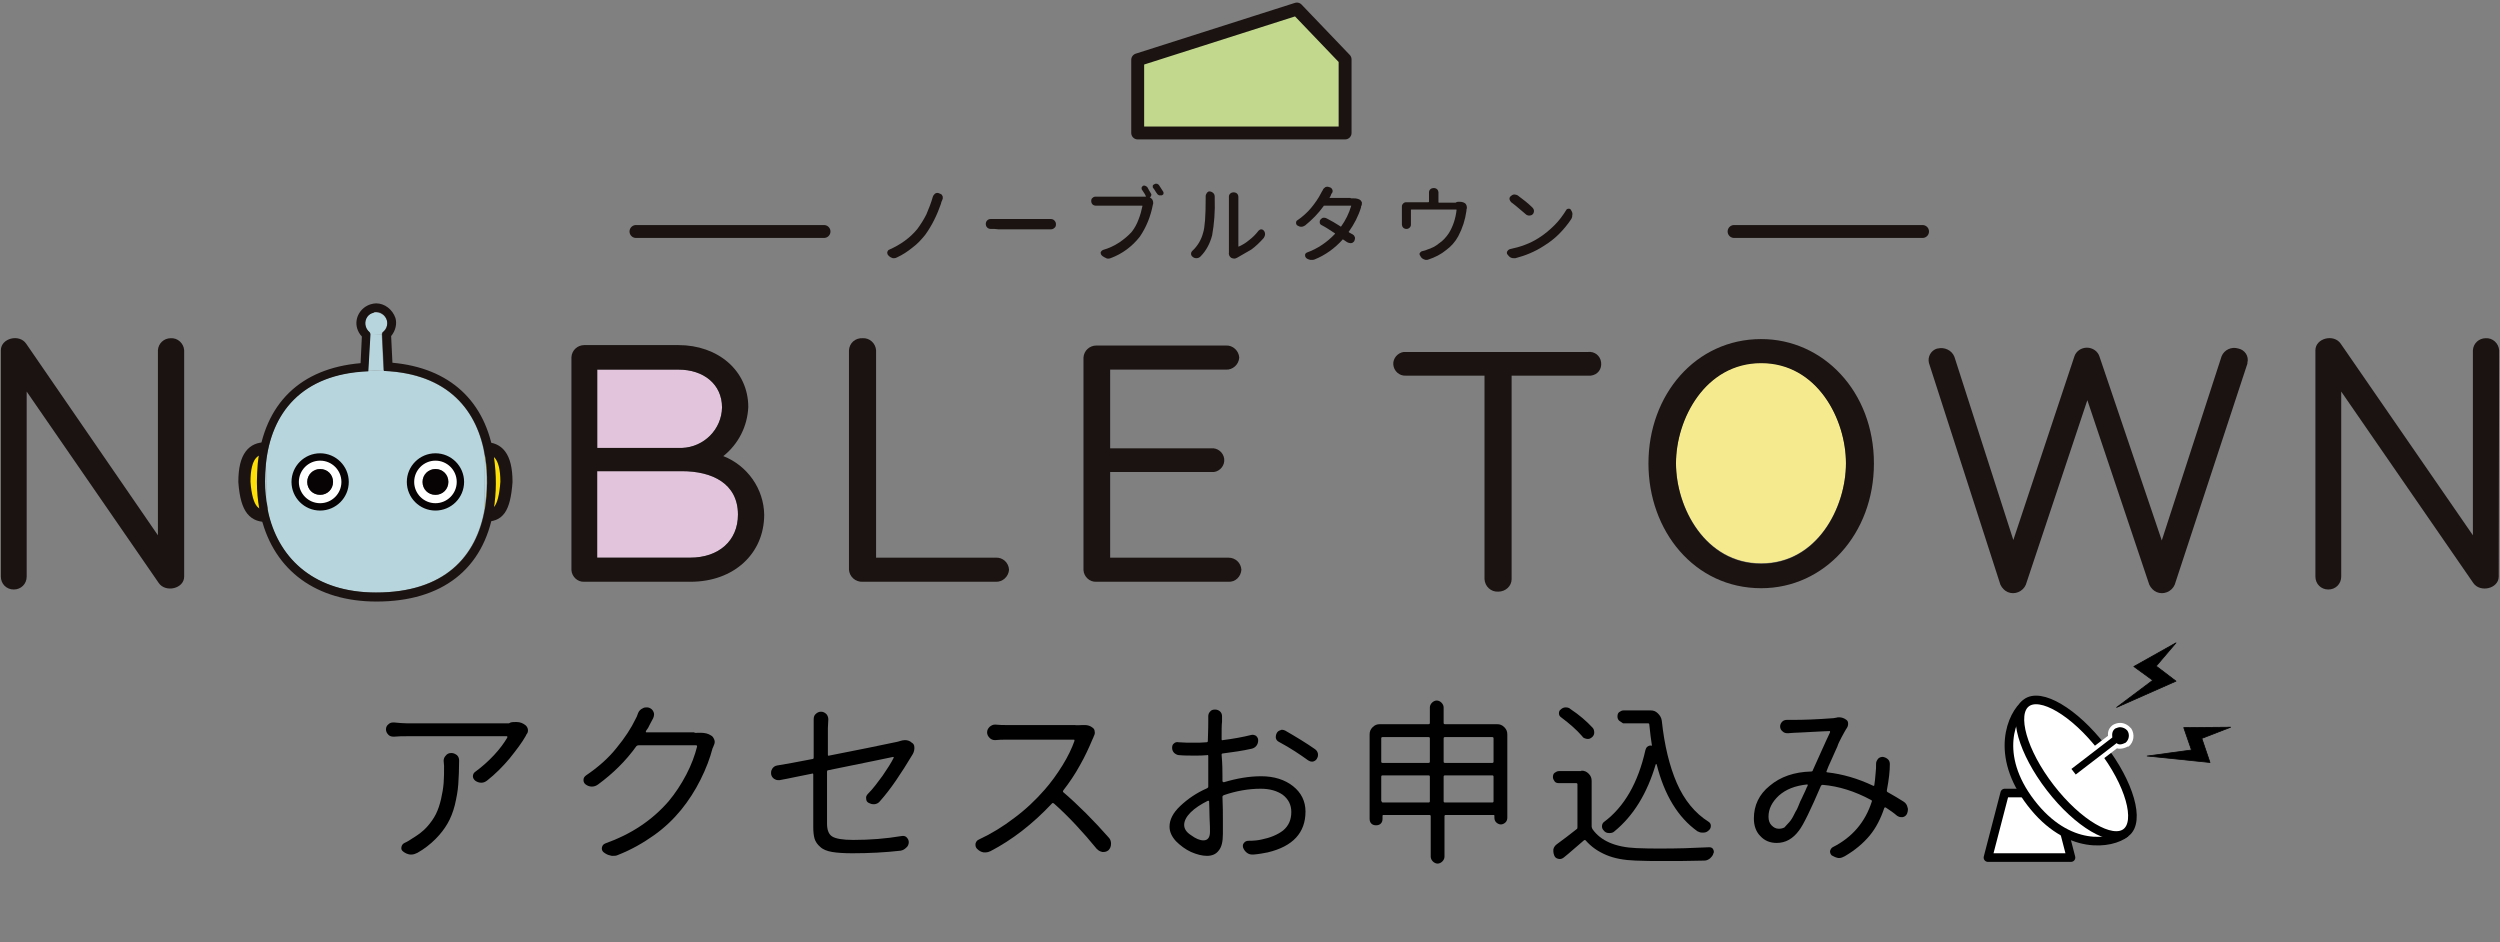<?xml version="1.0" encoding="utf-8"?>
<!-- Generator: Adobe Illustrator 25.4.1, SVG Export Plug-In . SVG Version: 6.00 Build 0)  -->
<svg version="1.1" id="レイヤー_1" xmlns="http://www.w3.org/2000/svg" xmlns:xlink="http://www.w3.org/1999/xlink" x="0px"
	 y="0px" viewBox="0 0 581 219" style="enable-background:new 0 0 581 219;" xml:space="preserve">
<rect x="0" y="0" width="581" height="219" fill="#808080" stroke="none"/>
<style type="text/css">
	.st0{fill:#1A1311;}
	.st1{fill:#E2C4DC;}
	.st2{fill:#F5EA8D;}
	.st3{fill:#FDE009;}
	.st4{fill:#B7D5DD;}
	.st5{fill:#FFFFFF;}
	.st6{fill:#070203;}
	.st7{fill:none;stroke:#1A1311;stroke-width:2.82;stroke-miterlimit:10;}
	.st8{fill:none;stroke:#070203;stroke-width:1.71;stroke-miterlimit:10;}
	.st9{fill:none;stroke:#1A1311;stroke-width:3;stroke-linecap:round;stroke-miterlimit:10;}
	.st10{fill:#C2D88C;stroke:#1A1311;stroke-width:3;stroke-linejoin:round;}
	.st11{fill:#FFFFFF;stroke:#000000;stroke-width:2;stroke-linejoin:round;stroke-miterlimit:10;}
	.st12{fill:#FFFFFF;stroke:#000000;stroke-width:2;stroke-miterlimit:10;}
	.st13{fill:#FFFFFF;stroke:#000000;stroke-width:2;stroke-miterlimit:10;}
	.st14{stroke:#000000;stroke-width:0.176;stroke-linejoin:round;stroke-miterlimit:10;}
	.st15{stroke:#000000;stroke-width:0.181;stroke-linejoin:round;stroke-miterlimit:10;}
</style>
<g id="グループ_364">
	<path id="パス_179" class="st0" d="M42.8,134c0,2.8-4.3,3.8-5.9,1.5L6.2,91v43c0,1.7-1.3,3-3,3s-3-1.3-3-3V81.4
		c0-2.8,4.3-3.9,5.9-1.5l30.6,44.5v-43c0.1-1.6,1.4-2.8,3-2.8c1.6-0.1,3,1.2,3.1,2.8V134z"/>
	<g id="グループ_131">
		<g id="グループ_130">
			<path id="パス_180" class="st1" d="M171.5,119.6c0,6.1-4.5,10-11.1,10h-21.7v-20.1h19.7C165.5,109.5,171.5,112.3,171.5,119.6z"
				/>
			<path id="パス_181" class="st1" d="M167.8,94.7c-0.1,5.1-4.2,9.2-9.3,9.4h-19.7V85.9h18.9C163.5,85.9,167.8,89.2,167.8,94.7z"
				/>
			<path id="パス_182" class="st0" d="M168.1,106c5.6,2.2,9.4,7.6,9.5,13.6c0,9.1-7.1,15.6-17.1,15.6h-24.7
				c-1.6,0.1-2.9-1.2-3-2.7l0,0V83c0.1-1.6,1.4-2.8,3-2.8h21.9c9.1,0,16.2,5.9,16.2,14.4C173.7,99.1,171.6,103.2,168.1,106z
				 M160.4,129.6c6.6,0,11.1-3.9,11.1-10c0-7.3-6.1-10.1-13-10.1h-19.7v20.1H160.4z M158.5,104.1c5.1-0.2,9.2-4.3,9.3-9.4
				c0-5.4-4.3-8.8-10.1-8.8h-18.9v18.2L158.5,104.1z"/>
		</g>
	</g>
	<path id="パス_183" class="st0" d="M231.4,135.2h-30.9c-1.7,0.1-3.1-1.2-3.2-2.8v-51c0.1-1.7,1.5-2.9,3.2-2.8l0,0
		c1.6-0.1,3,1.2,3.1,2.8v48.2h27.8c1.6-0.1,3,1.1,3.1,2.8C234.4,134,233,135.3,231.4,135.2z"/>
	<path id="パス_184" class="st0" d="M285.5,135.2h-30.7c-1.6,0.1-2.9-1.2-3-2.7l0,0V83.1c0.1-1.6,1.4-2.8,3-2.8h30.1
		c1.6-0.1,3,1.2,3.1,2.8c-0.1,1.6-1.5,2.9-3.1,2.8H258v18.3h23.4c1.5-0.2,2.9,0.9,3.1,2.4s-0.9,2.9-2.4,3.1H282c-0.2,0-0.4,0-0.7,0
		H258v19.9h27.5c1.6,0,2.9,1.2,3,2.8C288.4,134,287.1,135.3,285.5,135.2L285.5,135.2z"/>
	<path id="パス_185" class="st0" d="M369,87.3h-17.7v47.3c0,1.6-1.4,2.9-3.1,2.9l0,0c-1.7,0.1-3.1-1.2-3.2-2.9V87.3h-18.3
		c-1.5,0.1-2.8-1.1-2.9-2.6c-0.1-1.4,1-2.7,2.4-2.9c0.2,0,0.3,0,0.5,0H369c1.5-0.2,2.9,0.8,3.1,2.4s-0.8,2.9-2.4,3.1
		c-0.1,0-0.2,0-0.3,0H369L369,87.3z"/>
	<g id="グループ_133">
		<g id="グループ_132">
			<path id="パス_186" class="st2" d="M409.3,84.3c13,0,19.7,13,19.7,23.3s-6.7,23.3-19.7,23.3s-19.8-13-19.8-23.3
				S396.2,84.3,409.3,84.3z"/>
			<path id="パス_187" class="st0" d="M435.5,107.7c0,16.4-11.5,29-26.2,29c-15.5,0-26.2-13.3-26.2-29c0-16,11-28.9,26.2-28.9
				C423.7,78.8,435.5,91,435.5,107.7z M429,107.7c0-10.3-6.7-23.3-19.7-23.3s-19.8,13-19.8,23.3s6.8,23.3,19.8,23.3
				S429,118,429,107.7L429,107.7z"/>
		</g>
	</g>
	<path id="パス_188" class="st0" d="M505.4,135.9c-0.7,1.6-2.6,2.4-4.2,1.7c-0.7-0.3-1.3-0.9-1.7-1.7L485.1,93l-14.3,42.9
		c-0.7,1.6-2.6,2.4-4.2,1.7c-0.7-0.3-1.3-0.9-1.7-1.7l-16.6-51.5c-0.4-1.5,0.5-3,1.9-3.4h0.1c1.6-0.4,3.3,0.4,3.9,1.9l13.7,42.6
		l14.2-42.7c0.4-1.2,1.6-2,2.9-2s2.5,0.8,2.9,2l14.5,42.8l13.9-42.8c0.6-1.5,2.3-2.3,3.9-1.8c1.5,0.3,2.5,1.8,2.1,3.3l0,0v0.2
		L505.4,135.9z"/>
	<path id="パス_189" class="st0" d="M580.7,134c0,2.8-4.3,3.8-5.9,1.5L544.1,91v43c0,1.7-1.3,3-3,3s-3-1.3-3-3V81.4
		c0-2.8,4.3-3.9,5.9-1.5l30.7,44.5v-43c0.1-1.6,1.4-2.8,3-2.8c1.6-0.1,3,1.2,3.1,2.8L580.7,134z"/>
	<g id="グループ_136">
		<g id="グループ_134">
			<path id="パス_190" class="st3" d="M112.9,104.2c2.7,0,4.8,1.6,4.8,7.8c-0.5,6.8-2.2,7.8-4.8,7.8h-0.2v-1.6
				c0.6-3.9,0.7-7.9,0.1-11.8v-2.1L112.9,104.2z"/>
			<path id="パス_191" class="st4" d="M112.7,106.4c0.6,3.9,0.5,7.9-0.1,11.8L112.7,106.4z"/>
			<path id="パス_192" class="st4" d="M112.7,106.4l-0.1,11.8c-1.9,11.2-9.4,19.5-25.3,19.5c-14.1,0-22.3-7.6-24.9-18
				c-0.1-0.6-0.3-1.1-0.3-1.7l-0.3-10.2C63,96,70,86.9,85.6,86.2l3.6-0.2v0.2C104.1,86.9,111.1,95.3,112.7,106.4z M107,112
				c0-3.2-2.6-5.8-5.8-5.8c-3.2,0-5.8,2.6-5.8,5.8c0,3.2,2.6,5.8,5.8,5.8S107,115.2,107,112z M80.2,112c0-3.2-2.6-5.8-5.8-5.8
				c-3.2,0-5.8,2.6-5.8,5.8c0,3.2,2.6,5.8,5.8,5.8S80.2,115.2,80.2,112z"/>
			<path id="パス_193" class="st5" d="M101.2,106.2c3.2,0,5.8,2.6,5.8,5.8s-2.6,5.8-5.8,5.8c-3.2,0-5.8-2.6-5.8-5.8l0,0
				C95.4,108.8,98,106.2,101.2,106.2L101.2,106.2z M104.2,112c0-1.7-1.3-3-3-3s-3,1.3-3,3s1.3,3,3,3S104.2,113.6,104.2,112z"/>
			<path id="パス_194" class="st6" d="M101.2,109c1.7,0,3,1.3,3,3s-1.3,3-3,3s-3-1.3-3-3l0,0C98.2,110.3,99.6,109,101.2,109z"/>
			<path id="パス_195" class="st4" d="M89.9,74.4c0.3,1-0.1,2-0.9,2.7c-0.2,0.1-0.3,0.4-0.3,0.6H86c0-0.2-0.1-0.4-0.2-0.5
				c-1.1-0.9-1.3-2.5-0.5-3.6s2.5-1.3,3.6-0.5C89.4,73.4,89.7,73.9,89.9,74.4L89.9,74.4z"/>
			<path id="パス_196" class="st4" d="M88.7,77.7l0.4,8.3l-3.6,0.2l0.5-8.6L88.7,77.7L88.7,77.7z"/>
			<path id="パス_197" class="st5" d="M74.4,106.2c3.2,0,5.8,2.6,5.8,5.8s-2.6,5.8-5.8,5.8c-3.2,0-5.8-2.6-5.8-5.8l0,0
				C68.6,108.8,71.2,106.2,74.4,106.2L74.4,106.2z M77.4,112c0-1.7-1.3-3-3-3s-3,1.3-3,3s1.3,3,3,3S77.4,113.6,77.4,112L77.4,112z"
				/>
			<path id="パス_198" class="st6" d="M74.4,109c1.7,0,3,1.3,3,3s-1.3,3-3,3s-3-1.3-3-3l0,0C71.4,110.3,72.8,109,74.4,109z"/>
			<path id="パス_199" class="st3" d="M62.1,118.1c0.1,0.6,0.2,1.1,0.3,1.7l-0.5,0.1c-2.7,0-4.7-1.2-5.2-7.9
				c0-6.2,2.2-7.8,4.8-7.8l0,0l0.1,3.7c-0.1,1.4-0.2,2.7-0.2,4.1C61.5,114,61.7,116.1,62.1,118.1z"/>
			<path id="パス_200" class="st4" d="M61.8,107.9l0.3,10.2c-0.4-2-0.6-4.1-0.6-6.1C61.6,110.6,61.6,109.2,61.8,107.9z"/>
		</g>
		<g id="グループ_135">
			<path id="パス_201" class="st7" d="M62,119.9c-2.7,0-4.7-1.1-5.2-7.9c0-6.2,2.2-7.8,4.8-7.8"/>
			<path id="パス_202" class="st7" d="M112.9,119.8c2.7,0,4.3-1.1,4.8-7.8c0-6.2-2.2-7.8-4.8-7.8"/>
			<g id="パス_203">
				<path class="st0" d="M87.4,72.5c1.4,0,2.6,1.2,2.6,2.6c0,0.8-0.3,1.5-0.9,2c-0.2,0.1-0.3,0.4-0.3,0.6l0,0l0.4,8.3v0.2
					c14.9,0.6,21.9,9.1,23.6,20.2l0,0c0.6,3.9,0.5,7.9-0.1,11.8c-1.9,11.2-9.4,19.5-25.3,19.5c-14.1,0-22.3-7.6-24.9-18
					c-0.1-0.6-0.3-1.1-0.3-1.7c-0.4-2-0.6-4.1-0.6-6.1c0-1.4,0.1-2.7,0.2-4.1C63,96.1,70,86.9,85.6,86.3l0.5-8.6
					c0-0.2-0.1-0.4-0.2-0.5c-1.1-0.9-1.3-2.5-0.5-3.6c0.3-0.4,0.8-0.8,1.4-0.9C86.9,72.5,87.1,72.5,87.4,72.5 M87.4,70.5
					c-0.4,0-0.8,0.1-1.2,0.2c-2.4,0.7-3.9,3.2-3.2,5.6c0.2,0.7,0.6,1.4,1.1,1.9l-0.3,6.2c-14,1.2-22.4,9.4-23.9,23.3
					c-0.1,1.4-0.2,2.9-0.2,4.3c0,2.2,0.2,4.3,0.6,6.5c0.1,0.5,0.2,1.1,0.4,1.8c3.1,12.4,12.9,19.5,26.8,19.5
					c15.2,0,24.9-7.5,27.2-21.2c0.7-4.1,0.7-8.2,0.1-12.3l0,0v-0.2c-1.9-12.9-10.3-20.6-23.6-21.8l-0.3-6.2c1-1.2,1.4-2.8,1-4.2
					C91.2,71.9,89.4,70.5,87.4,70.5L87.4,70.5z"/>
			</g>
			<path id="パス_204" class="st8" d="M80.2,112c0,3.2-2.6,5.8-5.8,5.8c-3.2,0-5.8-2.6-5.8-5.8c0-3.2,2.6-5.8,5.8-5.8
				S80.2,108.8,80.2,112L80.2,112z"/>
			<path id="パス_205" class="st8" d="M107,112c0,3.2-2.6,5.8-5.8,5.8c-3.2,0-5.8-2.6-5.8-5.8c0-3.2,2.6-5.8,5.8-5.8
				S107,108.8,107,112L107,112z"/>
		</g>
	</g>
	<g id="グループ_138">
		<g id="ノーブルタウン">
			<g>
				<path class="st0" d="M216.8,45.7c0.1-0.3,0.3-0.5,0.5-0.7c0.3-0.2,0.6-0.2,0.9-0.1l0.2,0.1c0.3,0.1,0.5,0.2,0.6,0.5
					c0.1,0.1,0.1,0.3,0.1,0.5c0,0.1,0,0.3-0.1,0.4c0,0.1-0.1,0.2-0.2,0.5s-0.1,0.3-0.1,0.4c-0.9,2.6-2.1,5.1-3.7,7.3
					c-0.9,1.1-1.8,2.1-2.9,2.9c-1.1,0.9-2.3,1.7-3.6,2.3c-0.2,0.1-0.4,0.2-0.7,0.2h-0.3c-0.3-0.1-0.6-0.2-0.9-0.5l-0.2-0.2
					c-0.1-0.1-0.2-0.3-0.2-0.5c0-0.1,0-0.1,0-0.2c0.1-0.3,0.2-0.5,0.5-0.6c2.5-1.1,4.8-2.7,6.5-4.8c0.8-1.1,1.5-2.2,2.1-3.4
					C215.9,48.4,216.4,47.1,216.8,45.7z"/>
				<path class="st0" d="M230.2,53.2L230.2,53.2c-0.6,0-1.1-0.5-1.1-1.1V52c0-0.6,0.5-1.1,1.1-1.1h0.1h1.8H243c0.4,0,0.7,0,1.1,0
					h0.1c0.3,0,0.6,0.1,0.8,0.3s0.4,0.5,0.4,0.8v0.2c0,0.3-0.1,0.6-0.4,0.8c-0.2,0.2-0.5,0.3-0.8,0.3l0,0H243h-10.9
					C231.5,53.2,230.9,53.2,230.2,53.2z"/>
				<path class="st0" d="M267.5,45c0.2,0.3,0,0.7-0.3,0.9l0,0l0,0l0,0h0.1c0.3,0.2,0.5,0.4,0.6,0.7c0.1,0.2,0.1,0.4,0.1,0.6
					c0,0.1,0,0.3-0.1,0.4c0,0,0,0,0,0.1c-0.5,2.6-1.5,5.1-3,7.3c-1.8,2.3-4.1,4-6.8,5c-0.2,0.1-0.4,0.1-0.6,0.1
					c-0.1,0-0.3,0-0.4-0.1c-0.3-0.1-0.6-0.3-0.9-0.5l-0.2-0.2c-0.1-0.1-0.2-0.3-0.2-0.5c0-0.1,0-0.1,0-0.2c0.1-0.2,0.3-0.4,0.5-0.5
					c1.4-0.4,2.7-1,3.9-1.8c1-0.7,2-1.5,2.8-2.4c0.7-0.9,1.2-1.8,1.6-2.9c0.4-1,0.7-2.1,0.9-3.1c0-0.1,0-0.1-0.1-0.1h-9.7
					c-0.3,0-0.7,0-1,0l0,0c-0.3,0-0.6-0.1-0.8-0.3s-0.3-0.5-0.3-0.8s0.1-0.6,0.3-0.7c0.2-0.2,0.4-0.3,0.7-0.3h0.1c0.4,0,0.7,0,1.1,0
					h9.7h0.7c0,0,0,0,0.1,0v-0.1c-0.2-0.5-0.5-0.9-0.9-1.5c-0.1-0.1-0.1-0.3-0.1-0.5c0.1-0.2,0.2-0.3,0.3-0.4c0.2-0.1,0.4-0.1,0.6,0
					s0.4,0.2,0.5,0.4C266.9,44,267.2,44.5,267.5,45z M268,43.7c-0.1-0.1-0.1-0.2-0.1-0.3s0-0.1,0-0.2c0-0.2,0.2-0.3,0.4-0.4
					c0.1-0.1,0.2-0.1,0.3-0.1c0.1,0,0.2,0,0.3,0c0.2,0.1,0.4,0.2,0.5,0.4c0.3,0.5,0.6,0.9,0.9,1.4c0.1,0.1,0.1,0.2,0.1,0.3
					s0,0.1,0,0.2c0,0.2-0.2,0.3-0.4,0.4c-0.1,0-0.2,0-0.3,0c-0.1,0-0.2,0-0.3,0c-0.2-0.1-0.4-0.2-0.5-0.4
					C268.5,44.5,268.3,44,268,43.7L268,43.7z"/>
				<path class="st0" d="M279,59.6c-0.2,0.2-0.5,0.4-0.9,0.4H278c-0.3,0-0.6-0.1-0.8-0.3c-0.2-0.1-0.4-0.4-0.4-0.7s0.1-0.5,0.3-0.7
					c1.2-1.1,2.1-2.6,2.5-4.2c0.4-1.2,0.6-3.8,0.6-8v-0.5c0-0.3,0.1-0.5,0.3-0.8c0.2-0.2,0.4-0.4,0.7-0.3l0,0c0.3,0,0.6,0.2,0.8,0.4
					c0.2,0.2,0.3,0.5,0.3,0.8v0.5c0.1,2.9-0.1,5.7-0.6,8.5C281.2,56.6,280.3,58.3,279,59.6z M287.5,59.9c-0.2,0.1-0.4,0.2-0.7,0.2
					c-0.2,0-0.5-0.1-0.7-0.2c-0.4-0.3-0.6-0.8-0.5-1.2c0-0.1,0-0.1,0-0.2c0-0.1,0-0.3,0-0.4V46.2v-0.5c0-0.3,0.1-0.5,0.3-0.7
					c0.2-0.2,0.5-0.3,0.8-0.3l0,0c0.3,0,0.6,0.1,0.8,0.3c0.2,0.2,0.3,0.5,0.3,0.8v11.4c0,0,0,0,0,0.1h0.1c0.9-0.4,1.7-0.9,2.4-1.5
					c0.8-0.6,1.6-1.4,2.2-2.2c0.2-0.2,0.4-0.3,0.6-0.3s0.5,0.1,0.6,0.3c0.2,0.2,0.3,0.5,0.3,0.8s-0.1,0.6-0.3,0.9
					c-0.9,1-1.8,1.9-2.9,2.7C289.7,58.6,288.6,59.3,287.5,59.9L287.5,59.9z"/>
				<path class="st0" d="M314.3,46.1h0.4c0.5,0,0.9,0.1,1.3,0.3c0.2,0.1,0.4,0.4,0.5,0.6c0,0.1,0,0.2,0,0.3c0,0.2,0,0.3-0.1,0.5
					c-0.1,0.1-0.1,0.2-0.1,0.4c-0.6,2-1.6,3.9-2.8,5.6c-0.1,0-0.1,0.1,0,0.2l0,0l0.9,0.5c0.3,0.2,0.4,0.4,0.5,0.7v0.2
					c0,0.2-0.1,0.5-0.2,0.7l0,0c-0.2,0.2-0.4,0.4-0.7,0.4h-0.2c-0.2,0-0.5-0.1-0.7-0.2l-0.9-0.6c-0.1-0.1-0.2-0.1-0.2,0l0,0
					c-1.8,2-4,3.6-6.5,4.6c-0.2,0.1-0.5,0.1-0.7,0.1c-0.1,0-0.2,0-0.3,0c-0.3-0.1-0.7-0.2-0.9-0.4l-0.1-0.1
					c-0.1-0.1-0.2-0.3-0.2-0.5c0-0.1,0-0.1,0-0.2c0-0.2,0.2-0.4,0.4-0.5c2.5-0.9,4.7-2.4,6.5-4.3c0.1-0.1,0.1-0.1,0-0.2
					c-1.1-0.7-2.1-1.4-3.1-1.9c-0.2-0.1-0.4-0.3-0.4-0.6v-0.2c0-0.2,0.1-0.4,0.2-0.5c0.2-0.2,0.4-0.4,0.7-0.4c0.1,0,0.2,0,0.2,0
					c0.2,0,0.4,0.1,0.6,0.2c1,0.5,2,1.1,3.1,1.8c0,0.1,0.1,0.1,0.2,0l0,0c1-1.4,1.8-3,2.3-4.7v-0.1h-0.1h-6.1c-0.1,0-0.2,0-0.2,0.1
					c-1.2,1.7-2.7,3.2-4.3,4.5c-0.3,0.2-0.6,0.3-0.9,0.3l0,0c-0.3,0-0.6-0.1-0.9-0.3c-0.2-0.1-0.3-0.4-0.3-0.6
					c0-0.3,0.1-0.5,0.3-0.6c1.2-0.8,2.4-1.9,3.3-3c0.8-1,1.6-2.1,2.2-3.3c0.1-0.2,0.2-0.4,0.4-0.7c0.1-0.3,0.3-0.5,0.6-0.7
					c0.2-0.1,0.3-0.1,0.5-0.1c0.1,0,0.2,0,0.4,0.1h0.1c0.3,0.1,0.5,0.3,0.6,0.5c0,0.1,0.1,0.2,0.1,0.3c0,0.2,0,0.3-0.1,0.5
					c-0.2,0.2-0.3,0.5-0.4,0.8l-0.2,0.3V46c0,0,0,0,0.1,0h4.7C313.9,46.1,314.1,46.1,314.3,46.1z"/>
				<path class="st0" d="M338.9,46.9h0.4c0.4,0,0.8,0.1,1.1,0.3c0.2,0.1,0.3,0.3,0.4,0.5c0,0.1,0.1,0.3,0.1,0.4c0,0.1,0,0.2,0,0.3
					c-0.1,0.2-0.1,0.4-0.1,0.6c-0.3,2.1-0.9,4-1.9,5.9c-0.7,1.3-1.7,2.4-2.8,3.2c-1.2,1-2.6,1.7-4.1,2.2c-0.2,0.1-0.4,0.1-0.5,0.1
					c-0.2,0-0.3,0-0.5-0.1c-0.3-0.1-0.6-0.3-0.8-0.6l-0.1-0.2c-0.1-0.1-0.2-0.3-0.2-0.4c0-0.1,0-0.2,0-0.2c0.1-0.2,0.3-0.4,0.5-0.5
					c0.4-0.1,0.9-0.2,1.3-0.4c1-0.3,2-0.8,2.8-1.5c0.9-0.6,1.6-1.4,2.2-2.3c1-1.6,1.6-3.5,1.8-5.4c0-0.1,0-0.1-0.1-0.1H328
					c-0.1,0-0.1,0-0.1,0.1l0,0v3.4c0,0.3-0.1,0.5-0.3,0.7c-0.4,0.4-1,0.4-1.4,0.1c0,0,0,0-0.1-0.1c-0.2-0.2-0.3-0.5-0.3-0.7V48
					c0-0.3,0.1-0.5,0.3-0.7c0.2-0.2,0.4-0.3,0.7-0.3h0.1h0.8h4.2c0.1,0,0.1,0,0.2-0.1l0,0v-1.6v-0.6c0-0.3,0.1-0.5,0.3-0.7
					c0.2-0.2,0.5-0.3,0.7-0.3h0.1c0.3,0,0.6,0.1,0.8,0.3c0.2,0.2,0.3,0.5,0.3,0.7v0.6v1.6c0,0.1,0,0.2,0.1,0.2h3.9
					C338.4,47,338.6,46.9,338.9,46.9z"/>
				<path class="st0" d="M352.2,60h-0.4c-0.2,0-0.4,0-0.6-0.1c-0.3-0.1-0.6-0.4-0.8-0.7l-0.1-0.1c-0.1-0.1-0.1-0.3-0.1-0.4
					c0-0.1,0-0.2,0.1-0.3c0.1-0.2,0.3-0.4,0.6-0.5c2.4-0.5,4.7-1.3,6.7-2.6c1.3-0.8,2.6-1.9,3.7-3c1-1,1.9-2.2,2.7-3.5
					c0.1-0.2,0.3-0.3,0.6-0.3c0.2,0,0.4,0.1,0.5,0.3l0.1,0.2c0.2,0.3,0.3,0.7,0.2,1c0,0.4-0.1,0.7-0.3,1c-0.8,1.2-1.8,2.4-2.8,3.4
					c-1.1,1.1-2.3,2-3.6,2.8C356.7,58.5,354.5,59.4,352.2,60z M351.2,47c-0.2-0.2-0.3-0.4-0.4-0.7v-0.1c0-0.2,0.1-0.5,0.3-0.6
					c0.2-0.2,0.5-0.4,0.8-0.4h0.1c0.2,0,0.5,0.1,0.7,0.2c1.2,0.9,2.4,1.8,3.4,2.8c0.2,0.2,0.4,0.5,0.4,0.8s-0.1,0.6-0.3,0.8
					c-0.2,0.2-0.5,0.3-0.8,0.3l0,0c-0.3,0-0.6-0.1-0.8-0.3C353.4,48.8,352.3,47.8,351.2,47z"/>
			</g>
		</g>
		<g id="グループ_137">
			<line id="線_9" class="st9" x1="147.8" y1="53.8" x2="191.5" y2="53.8"/>
			<line id="線_10" class="st9" x1="403" y1="53.8" x2="446.8" y2="53.8"/>
		</g>
	</g>
	<path id="パス_206" class="st10" d="M264.4,13.9v17h48.2V13.8L301.4,2.1L264.4,13.9z"/>
</g>
<g>
	<path d="M119.8,167.8c0.1,0,0.2,0,0.3,0c0.8,0,1.5,0.3,2.1,0.8c0.3,0.3,0.5,0.7,0.5,1.1c0,0.4-0.1,0.7-0.3,0.9
		c-0.1,0.2-0.2,0.3-0.2,0.4c-0.9,1.6-2.2,3.3-3.8,5.3c-1.6,1.9-3.3,3.6-5.2,5.1c-0.4,0.3-0.8,0.5-1.3,0.5h-0.1c-0.5,0-1-0.2-1.4-0.5
		c-0.3-0.3-0.5-0.6-0.5-1s0.2-0.8,0.5-1c1.5-1.1,3-2.4,4.4-3.9s2.4-2.9,3.1-4.1c0-0.1,0-0.1,0-0.2c0-0.1-0.1-0.1-0.1-0.1H94.5
		c-0.9,0-1.9,0-2.9,0.1c-0.1,0-0.1,0-0.1,0c-0.5,0-0.9-0.1-1.2-0.4c-0.4-0.4-0.6-0.8-0.6-1.3s0.2-0.9,0.6-1.2
		c0.3-0.3,0.7-0.4,1.1-0.4c0.1,0,0.1,0,0.2,0c1.1,0.1,2,0.2,2.9,0.2h23.8C118.7,167.8,119.2,167.8,119.8,167.8z M103.1,176.8
		c0-0.5,0.2-0.9,0.5-1.2c0.3-0.4,0.7-0.6,1.3-0.6c0.5,0,0.9,0.2,1.3,0.5c0.4,0.4,0.5,0.8,0.5,1.3l0,0c0,2.1-0.1,3.9-0.2,5.5
		c-0.1,1.5-0.4,3.1-0.8,4.8c-0.4,1.6-1,3.1-1.7,4.3s-1.6,2.4-2.8,3.6c-1.2,1.2-2.6,2.3-4.2,3.2c-0.4,0.2-0.9,0.4-1.4,0.4
		c-0.1,0-0.2,0-0.3,0c-0.6-0.1-1.1-0.3-1.6-0.7c-0.4-0.3-0.5-0.6-0.4-1.1c0.1-0.4,0.3-0.7,0.7-0.9c0.7-0.3,1.3-0.7,1.9-1.1
		c1.3-0.8,2.4-1.6,3.3-2.6s1.6-2,2.1-3s0.9-2.2,1.2-3.5c0.3-1.3,0.5-2.5,0.6-3.7s0.1-2.5,0.1-4L103.1,176.8z"/>
	<path d="M162.2,170.3c0.2,0,0.5,0,0.7,0c0.9,0,1.7,0.2,2.3,0.6c0.4,0.2,0.6,0.5,0.8,1c0.1,0.2,0.1,0.4,0.1,0.6
		c0,0.2-0.1,0.5-0.2,0.7c-0.1,0.3-0.2,0.5-0.3,0.7c-0.6,2.3-1.5,4.7-2.8,7.3s-2.8,4.9-4.5,7c-1.8,2.2-3.9,4.2-6.3,5.9
		c-2.4,1.7-5.1,3.3-8.4,4.6c-0.4,0.2-0.8,0.2-1.2,0.2c-0.2,0-0.4,0-0.6-0.1c-0.6-0.1-1.1-0.4-1.6-0.8c-0.3-0.3-0.4-0.7-0.3-1.1
		c0.1-0.4,0.3-0.7,0.8-0.9c5.9-2.1,10.8-5.3,14.7-9.8c1.5-1.8,2.9-3.9,4.1-6.2c1.2-2.3,2-4.5,2.5-6.5c0-0.2-0.1-0.3-0.2-0.3h-13.4
		c-0.2,0-0.4,0.1-0.5,0.2c-2.5,3.5-5.5,6.4-8.9,8.9c-0.4,0.3-0.9,0.5-1.4,0.5h-0.1c-0.5,0-1-0.2-1.4-0.5c-0.3-0.2-0.5-0.6-0.5-1
		c0-0.5,0.2-0.8,0.6-1.1c2.8-1.9,5.2-4,7.1-6.4c1.9-2.3,3.4-4.6,4.4-6.7c0.2-0.3,0.4-0.8,0.6-1.4c0.2-0.5,0.6-0.9,1.1-1.1
		c0.3-0.2,0.6-0.2,0.9-0.2c0.2,0,0.4,0,0.6,0.1c0.5,0.2,0.8,0.5,1,1c0.1,0.2,0.1,0.4,0.1,0.6c0,0.3-0.1,0.5-0.2,0.8
		c-0.3,0.5-0.5,1-0.8,1.5c-0.2,0.5-0.5,1-0.9,1.5c0,0.1,0,0.1,0,0.2c0,0.1,0.1,0.1,0.2,0.1h11C161.5,170.4,161.8,170.3,162.2,170.3z
		"/>
	<path d="M204.5,186.2c-0.3,0.4-0.7,0.6-1.2,0.7c-0.1,0-0.2,0-0.3,0c-0.4,0-0.7-0.1-1.1-0.3c-0.4-0.2-0.6-0.5-0.6-1
		c-0.1-0.4,0.1-0.8,0.4-1.1c1.2-1.2,2.3-2.7,3.4-4.2c1.1-1.6,2-3,2.6-4.2c0-0.1,0-0.1,0-0.1l-0.1-0.1c-0.1,0-5.1,1.1-15.1,3.1
		c-0.2,0-0.3,0.1-0.3,0.4v12c0,1.5,0.4,2.5,1.2,3s2.4,0.8,4.9,0.8c3.9,0,7.6-0.3,11.2-0.9c0.5-0.1,0.9,0,1.2,0.3s0.5,0.7,0.5,1.1
		c0,0.5-0.2,1-0.6,1.3c-0.4,0.4-0.8,0.6-1.3,0.7c-3.5,0.4-7.3,0.6-11.2,0.6c-1.9,0-3.5-0.1-4.7-0.3s-2.2-0.6-2.8-1.2
		c-0.6-0.5-1.1-1.2-1.3-1.9s-0.3-1.6-0.3-2.7V180c0-0.2-0.1-0.3-0.3-0.2c-2.7,0.5-5.2,1.1-7.5,1.5c-0.1,0-0.3,0-0.4,0
		c-0.3,0-0.6-0.1-0.9-0.3c-0.4-0.3-0.6-0.6-0.7-1.1c0-0.1,0-0.2,0-0.4c0-0.3,0.1-0.6,0.3-0.9c0.3-0.4,0.6-0.6,1.1-0.7
		c1.9-0.3,4.6-0.8,8.2-1.5c0.2,0,0.3-0.1,0.3-0.4v-6.8v-2c0-0.5,0.1-0.9,0.4-1.2c0.4-0.4,0.8-0.6,1.3-0.6s0.9,0.2,1.3,0.6
		c0.3,0.4,0.4,0.8,0.4,1.2l-0.1,2v6.2c0,0.2,0.1,0.3,0.3,0.2c6.7-1.3,12-2.4,15.8-3.2c0.3-0.1,0.5-0.1,0.7-0.2
		c0.4-0.1,0.7-0.2,1.1-0.2c0.6,0,1.2,0.2,1.6,0.6c0.4,0.2,0.6,0.6,0.6,1.1c0,0.1,0,0.2,0,0.3c0,0.3-0.1,0.6-0.2,0.9
		c-0.1,0.1-0.1,0.3-0.2,0.4C209.4,179.8,207,183.4,204.5,186.2z"/>
	<path d="M251.6,168.5c0.2,0,0.4,0,0.5,0c0.7,0,1.3,0.2,1.8,0.6c0.3,0.2,0.5,0.5,0.5,0.9c0.1,0.4,0,0.7-0.2,1.1
		c-0.1,0.3-0.2,0.5-0.3,0.7c-0.8,1.9-1.7,3.9-2.9,6c-1.2,2.2-2.5,4.1-3.9,5.9c-0.1,0.2-0.1,0.3,0,0.4c3.5,3,7.1,6.6,10.7,10.7
		c0.3,0.4,0.4,0.8,0.4,1.3c0,0.6-0.2,1.1-0.6,1.5c-0.4,0.3-0.7,0.4-1.2,0.4c-0.1,0-0.1,0-0.2,0c-0.5-0.1-0.9-0.3-1.3-0.7
		c-3.2-3.9-6.5-7.5-10-10.6c-0.2-0.1-0.3-0.1-0.4,0c-4.5,4.8-9.3,8.5-14.3,11.1c-0.4,0.2-0.8,0.3-1.1,0.3c-0.2,0-0.3,0-0.5,0
		c-0.6-0.1-1.1-0.4-1.5-0.8c-0.2-0.2-0.4-0.5-0.4-0.9c0-0.1,0-0.2,0-0.3c0.1-0.4,0.3-0.8,0.8-1c2.8-1.3,5.6-3,8.2-5
		c2.7-2,5-4.2,7.1-6.6c1.4-1.6,2.8-3.5,4.1-5.6s2.2-4,2.8-5.7c0-0.1,0-0.1,0-0.2s-0.1-0.1-0.2-0.1h-15.9c-0.6,0-1.4,0-2.3,0.1h-0.1
		c-0.5,0-0.9-0.2-1.2-0.5c-0.4-0.4-0.6-0.8-0.6-1.3s0.2-0.9,0.6-1.3c0.4-0.3,0.7-0.5,1.2-0.5c0.1,0,0.1,0,0.2,0
		c1,0.1,1.7,0.1,2.3,0.1h16C250.4,168.6,251,168.5,251.6,168.5z"/>
	<path d="M284.1,180.4v1.1c0,0.1,0,0.1,0.1,0.2c0.1,0,0.1,0.1,0.2,0.1c3-0.9,5.9-1.4,8.7-1.4c3,0,5.5,0.8,7.4,2.3s2.9,3.5,2.9,5.9
		c0,4.9-2.9,8.1-8.8,9.5c-1,0.2-2.1,0.4-3.3,0.5c-0.1,0-0.1,0-0.2,0c-0.5,0-0.9-0.1-1.3-0.4c-0.4-0.3-0.7-0.7-0.9-1.2
		c-0.1-0.4-0.1-0.8,0.2-1.1c0.2-0.3,0.6-0.5,1-0.5c1.2,0,2.3-0.1,3.1-0.3c2-0.4,3.7-1.1,5-2.1c1.3-1.1,1.9-2.5,1.9-4.3
		c0-1.7-0.7-3-2-4c-1.3-0.9-3-1.4-5.1-1.4c-2.8,0-5.7,0.5-8.6,1.5c-0.2,0.1-0.3,0.2-0.3,0.4c0.1,2.1,0.1,3.9,0.1,5.3
		c0,1.4,0,2.5,0,3.3c0,1.8-0.3,3.1-1,3.9c-0.6,0.8-1.5,1.2-2.7,1.2c-1.1,0-2.3-0.3-3.7-0.9c-1.3-0.6-2.5-1.5-3.5-2.5
		c-1-1.1-1.5-2.2-1.5-3.4c0-1.6,0.8-3.2,2.5-4.8s3.7-3,6.2-4.1c0.2-0.1,0.3-0.2,0.3-0.4v-2c0-2.2,0-4,0-5.1c0-0.2-0.1-0.3-0.3-0.2
		c-1,0.1-1.9,0.1-2.7,0.1c-1.4,0-2.7,0-3.7-0.1c-0.5,0-0.8-0.2-1.2-0.5c-0.3-0.3-0.5-0.7-0.5-1.2c0-0.4,0.1-0.8,0.4-1
		c0.3-0.3,0.7-0.4,1.1-0.3c1.1,0.1,2.3,0.1,3.7,0.1c0.9,0,1.8,0,2.8-0.1c0.2,0,0.3-0.1,0.3-0.3c0.1-2.7,0.1-4.1,0.1-4.4v-1.3
		c0-0.4,0.1-0.8,0.4-1.1c0.3-0.4,0.7-0.5,1.2-0.5s0.9,0.2,1.2,0.5c0.3,0.3,0.4,0.7,0.4,1.1v1.2c-0.1,0.8-0.1,2.2-0.1,4.1
		c0,0.2,0.1,0.3,0.3,0.2c2.4-0.3,4.6-0.7,6.6-1.2c0.4-0.1,0.7,0,1.1,0.2c0.3,0.3,0.5,0.6,0.5,1c0,0.5-0.1,0.9-0.4,1.3
		c-0.3,0.4-0.7,0.6-1.1,0.7c-2.2,0.5-4.4,0.8-6.7,1.1c-0.2,0-0.3,0.1-0.3,0.3C284.1,177.6,284.1,179.3,284.1,180.4z M279.7,195.3
		c1,0,1.5-0.7,1.5-2c0-0.5,0-1.6-0.1-3.3c0-1.7-0.1-2.9-0.1-3.7c0-0.1,0-0.1-0.1-0.2c-0.1,0-0.1,0-0.2,0c-1.6,0.8-3,1.7-4,2.7
		s-1.5,2-1.5,2.9s0.5,1.7,1.6,2.4C277.9,194.9,278.8,195.3,279.7,195.3z M297.2,172.4c-0.4-0.2-0.6-0.5-0.7-0.9c0-0.1,0-0.3,0-0.4
		c0-0.2,0.1-0.5,0.2-0.7c0.2-0.4,0.5-0.6,0.9-0.7c0.1-0.1,0.3-0.1,0.4-0.1c0.2,0,0.5,0.1,0.7,0.2c2.6,1.5,4.9,2.9,6.9,4.3
		c0.4,0.3,0.6,0.6,0.7,1.1c0,0.1,0,0.2,0,0.3c0,0.3-0.1,0.6-0.3,0.9c-0.2,0.3-0.5,0.5-0.9,0.6c-0.1,0-0.1,0-0.2,0
		c-0.3,0-0.6-0.1-0.9-0.3C302.2,175.4,300,173.9,297.2,172.4z"/>
	<path d="M335.5,168c0,0.2,0.1,0.3,0.3,0.3h12.1c0.7,0,1.2,0.2,1.7,0.7s0.7,1,0.7,1.7V190c0,0.4-0.1,0.8-0.4,1.1s-0.7,0.5-1.1,0.5
		s-0.8-0.2-1.1-0.5c-0.3-0.3-0.4-0.7-0.4-1.1v-0.4c0-0.2-0.1-0.2-0.2-0.2H336c-0.2,0-0.3,0.1-0.3,0.3v9.4c0,0.4-0.2,0.8-0.5,1.1
		s-0.7,0.5-1.1,0.5s-0.8-0.2-1.1-0.5c-0.3-0.3-0.5-0.7-0.5-1.1v-9.4c0-0.2-0.1-0.3-0.3-0.3h-10.7c-0.2,0-0.2,0.1-0.2,0.3v0.6
		c0,0.4-0.1,0.8-0.4,1.1s-0.7,0.4-1.1,0.4s-0.8-0.1-1.1-0.4c-0.3-0.3-0.4-0.7-0.4-1.1v-19.6c0-0.7,0.2-1.2,0.7-1.7s1-0.7,1.7-0.7
		H332c0.2,0,0.3-0.1,0.3-0.3v-3.6c0-0.4,0.2-0.8,0.5-1.1s0.7-0.5,1.1-0.5s0.8,0.2,1.1,0.5c0.3,0.3,0.5,0.7,0.5,1.1V168z
		 M332.3,171.6c0-0.2-0.1-0.3-0.3-0.3h-10.7c-0.2,0-0.3,0.1-0.3,0.3v5.4c0,0.2,0.1,0.3,0.3,0.3H332c0.2,0,0.3-0.1,0.3-0.3V171.6z
		 M321.1,186.2c0,0.2,0.1,0.3,0.3,0.3H332c0.2,0,0.3-0.1,0.3-0.3v-5.7c0-0.2-0.1-0.3-0.3-0.3h-10.7c-0.2,0-0.3,0.1-0.3,0.3v5.7
		H321.1z M347.1,171.6c0-0.2-0.1-0.3-0.3-0.3h-11c-0.2,0-0.3,0.1-0.3,0.3v5.4c0,0.2,0.1,0.3,0.3,0.3h11c0.2,0,0.3-0.1,0.3-0.3V171.6
		z M335.5,186.2c0,0.2,0.1,0.3,0.3,0.3h11c0.2,0,0.3-0.1,0.3-0.3v-5.7c0-0.2-0.1-0.3-0.3-0.3h-11c-0.2,0-0.3,0.1-0.3,0.3V186.2z"/>
	<path d="M367.5,179.1c0.7,0,1.2,0.2,1.7,0.7s0.7,1,0.7,1.7v10.6c0,0.2,0.1,0.4,0.2,0.6c1.9,2.7,5.3,4.2,10.2,4.4
		c1.9,0.1,3.9,0.1,5.9,0.1c3.5,0,7.1-0.1,11-0.3c0.4,0,0.7,0.1,0.9,0.4c0.1,0.2,0.2,0.4,0.2,0.6c0,0.1,0,0.3-0.1,0.4
		c-0.1,0.5-0.4,0.8-0.8,1.2c-0.4,0.3-0.8,0.5-1.3,0.5c-3.4,0.1-6.5,0.1-9.3,0.1c-2.5,0-4.7,0-6.7-0.1c-2.7-0.1-4.9-0.5-6.8-1.3
		s-3.5-1.9-4.8-3.4c-0.1-0.1-0.3-0.1-0.4,0c-1.8,1.5-3.3,2.9-4.7,4c-0.4,0.3-0.8,0.4-1.2,0.3c-0.5-0.1-0.8-0.3-1-0.8
		c-0.1-0.3-0.2-0.6-0.2-0.9c0-0.2,0-0.3,0-0.5c0.1-0.5,0.4-0.9,0.8-1.2c1.5-1.1,3.1-2.3,4.6-3.5c0.2-0.1,0.2-0.3,0.2-0.5v-9.9
		c0-0.2-0.1-0.3-0.3-0.3h-4c-0.4,0-0.8-0.1-1-0.4s-0.4-0.6-0.4-1s0.1-0.8,0.4-1s0.6-0.4,1-0.4h5.2V179.1z M370.1,169.1
		c0.3,0.3,0.4,0.7,0.4,1.2c0,0.4-0.2,0.8-0.6,1.1s-0.7,0.4-1.2,0.3c-0.4-0.1-0.8-0.2-1-0.6c-1.3-1.5-2.9-2.9-4.9-4.4
		c-0.3-0.2-0.5-0.5-0.5-0.9s0.1-0.7,0.4-0.9c0.3-0.3,0.7-0.5,1.1-0.5c0.1,0,0.1,0,0.1,0c0.4,0,0.8,0.1,1.1,0.4
		C367.1,166.2,368.7,167.6,370.1,169.1z M376.3,167.5c-0.3-0.3-0.4-0.6-0.4-1s0.1-0.8,0.4-1s0.6-0.4,1-0.4h6.3
		c0.7,0,1.2,0.2,1.7,0.7s0.8,1,0.9,1.7c0.6,5.7,1.8,10.6,3.5,14.5s4.2,7,7.4,9c0.3,0.2,0.5,0.5,0.5,0.9s-0.1,0.7-0.4,1
		c-0.4,0.4-0.8,0.6-1.3,0.6c-0.1,0-0.2,0-0.3,0c-0.4,0-0.7-0.1-1.1-0.3c-4.5-3.2-7.7-8.4-9.5-15.6h-0.1h-0.1c-2,6.8-5.2,12-9.6,15.6
		c-0.3,0.3-0.7,0.4-1.1,0.4c-0.1,0-0.1,0-0.2,0c-0.5,0-0.9-0.2-1.2-0.6c-0.3-0.3-0.4-0.6-0.4-1s0.2-0.8,0.5-1
		c4.7-3.5,7.9-9.1,9.6-16.7c0.1-0.3,0.2-0.6,0.5-0.8s0.6-0.3,0.9-0.2h0.1v-0.1c-0.2-1.2-0.4-2.8-0.6-4.8c0-0.2-0.1-0.3-0.3-0.3h-5.8
		C376.9,167.9,376.6,167.7,376.3,167.5z"/>
	<path d="M442.4,186.3c0.5,0.3,0.8,0.8,0.9,1.3c0.1,0.2,0.1,0.4,0.1,0.6c0,0.3-0.1,0.6-0.2,0.9c-0.2,0.4-0.5,0.7-1,0.8
		c-0.1,0-0.2,0-0.4,0c-0.3,0-0.6-0.1-0.9-0.3c-0.8-0.7-1.7-1.3-2.6-1.9c-0.2-0.1-0.3-0.1-0.4,0.1c-0.8,2.4-1.9,4.6-3.4,6.4
		s-3.4,3.4-5.8,4.8c-0.4,0.2-0.8,0.4-1.2,0.4c-0.1,0-0.2,0-0.3,0c-0.5-0.1-1-0.3-1.5-0.6c-0.3-0.3-0.4-0.6-0.4-1
		c0.1-0.4,0.3-0.7,0.6-0.9c4.6-2.3,7.6-5.9,9.1-10.6c0.1-0.2,0-0.3-0.2-0.4c-3.7-2-7.5-3.2-11.2-3.5c-0.2,0-0.3,0.1-0.4,0.2
		c-2.4,5.6-4.1,9.1-5.1,10.4c-1.4,1.9-3.1,2.9-5.2,2.9c-1.5,0-2.8-0.5-3.8-1.6c-1-1-1.5-2.4-1.5-4.1c0-3,1.2-5.6,3.7-7.6
		c2.5-2.1,5.7-3.2,9.6-3.3c0.2,0,0.4-0.1,0.4-0.3c0.2-0.4,0.8-1.8,1.8-4s1.7-3.8,2.2-4.8c0-0.1,0-0.1,0-0.2c0-0.1-0.1-0.1-0.1-0.1
		c-0.7,0-2,0.1-4.2,0.2c-2.1,0.1-3.5,0.2-4.1,0.2c-0.5,0-0.9,0.1-1.3,0.1c-0.1,0-0.1,0-0.2,0c-0.4,0-0.8-0.1-1.1-0.4
		c-0.4-0.3-0.6-0.7-0.6-1.2c0-0.4,0.2-0.8,0.5-1.1s0.7-0.4,1.1-0.4h0.1c0.5,0,0.9,0,1.4,0c2.3,0,5.4-0.1,9.3-0.4
		c0.2,0,0.4-0.1,0.6-0.1c0.3-0.1,0.5-0.1,0.7-0.1c0.6,0,1.2,0.2,1.7,0.6c0.3,0.2,0.4,0.5,0.4,0.9s-0.1,0.7-0.3,1
		c-0.1,0.1-0.1,0.2-0.2,0.3c-0.2,0.4-0.6,1-1,1.8s-0.8,1.5-1,2.2c-0.3,0.6-0.7,1.6-1.3,2.9c-0.6,1.3-1,2.2-1.2,2.8
		c-0.1,0.2,0,0.3,0.2,0.3c3.5,0.4,7,1.4,10.6,3.1c0.2,0.1,0.3,0,0.3-0.2c0.1-0.6,0.2-1.5,0.3-2.8c0.1-0.7,0.1-1.4,0.1-2.1
		c0-0.5,0.2-0.8,0.5-1.2c0.3-0.3,0.7-0.4,1.1-0.4c0.5,0.1,0.9,0.3,1.2,0.6c0.3,0.3,0.4,0.7,0.4,1.1c0,1.5-0.2,3.5-0.7,6.1
		c0,0.2,0,0.3,0.2,0.4C440.3,185,441.3,185.6,442.4,186.3z M415.8,191.1c0.2-0.2,0.4-0.5,0.6-0.8s0.4-0.7,0.6-1.1
		c0.2-0.4,0.4-0.8,0.6-1.1c0.1-0.3,0.4-0.8,0.6-1.4s0.5-1,0.6-1.3c0.1-0.2,0.3-0.7,0.7-1.5c0.3-0.7,0.5-1.2,0.6-1.3
		c0-0.1,0-0.1,0-0.2c0-0.1-0.1-0.1-0.1-0.1c-2.8,0.3-4.9,1.1-6.6,2.6c-1.6,1.5-2.4,3.1-2.4,4.9c0,0.8,0.2,1.5,0.7,2s1,0.8,1.7,0.8
		c0.5,0,0.9-0.1,1.3-0.3C415,192,415.3,191.6,415.8,191.1z"/>
</g>
<polyline class="st11" points="479.8,193.5 481.3,199.3 462,199.3 465.9,184.3 470.3,184.3 "/>
<path class="st12" d="M470.8,163.5c-3.3,2.6-7.4,11.9,1.2,23.1c8.6,11.2,18.7,9.6,22,7"/>
<ellipse transform="matrix(0.792 -0.611 0.611 0.792 -8.686 331.715)" class="st13" cx="482.4" cy="178.6" rx="7.6" ry="19"/>
<g>
	<path d="M480.6,178.7l9.7-7.4c-0.1-1,0.2-1.7,0.9-2.3c0.5-0.3,1-0.5,1.5-0.5c0.8,0,1.6,0.3,2.1,0.9c0.8,1.1,0.5,2.7-0.5,3.5
		c-0.6,0.3-1.1,0.5-1.6,0.5l0,0c-0.3,0-0.6-0.1-0.8-0.2l-9.7,7.4L480.6,178.7z"/>
	<path class="st5" d="M492.7,169c0.6,0,1.3,0.3,1.7,0.8c0.6,0.9,0.4,2.1-0.4,2.8c-0.4,0.2-0.9,0.4-1.3,0.4c-0.3,0-0.6-0.1-0.8-0.3
		l-9.5,7.3l-1-1.3l9.5-7.3c-0.1-0.9,0-1.6,0.7-2.1C491.9,169.2,492.3,169,492.7,169 M492.7,168L492.7,168c-0.6,0-1.2,0.2-1.7,0.5
		l0,0l0,0c-0.8,0.6-1.2,1.4-1.1,2.5l-9.1,6.9l-0.8,0.6l0.6,0.8l1,1.3l0.6,0.8l0.8-0.6l9-6.9c0.2,0.1,0.5,0.1,0.7,0.1
		c0.6,0,1.2-0.2,1.8-0.5l0.1,0l0.1,0c1.2-1,1.5-2.8,0.6-4.2l0,0l0,0C494.6,168.5,493.7,168,492.7,168L492.7,168z"/>
</g>
<polygon class="st14" points="505.7,149.4 495.9,154.9 500.3,158.1 491.9,164.4 505.7,158.3 501.1,154.8 "/>
<polygon class="st15" points="518.4,169 507.5,169.1 509.3,174.3 499,175.7 513.6,177.2 511.7,171.6 "/>
</svg>
